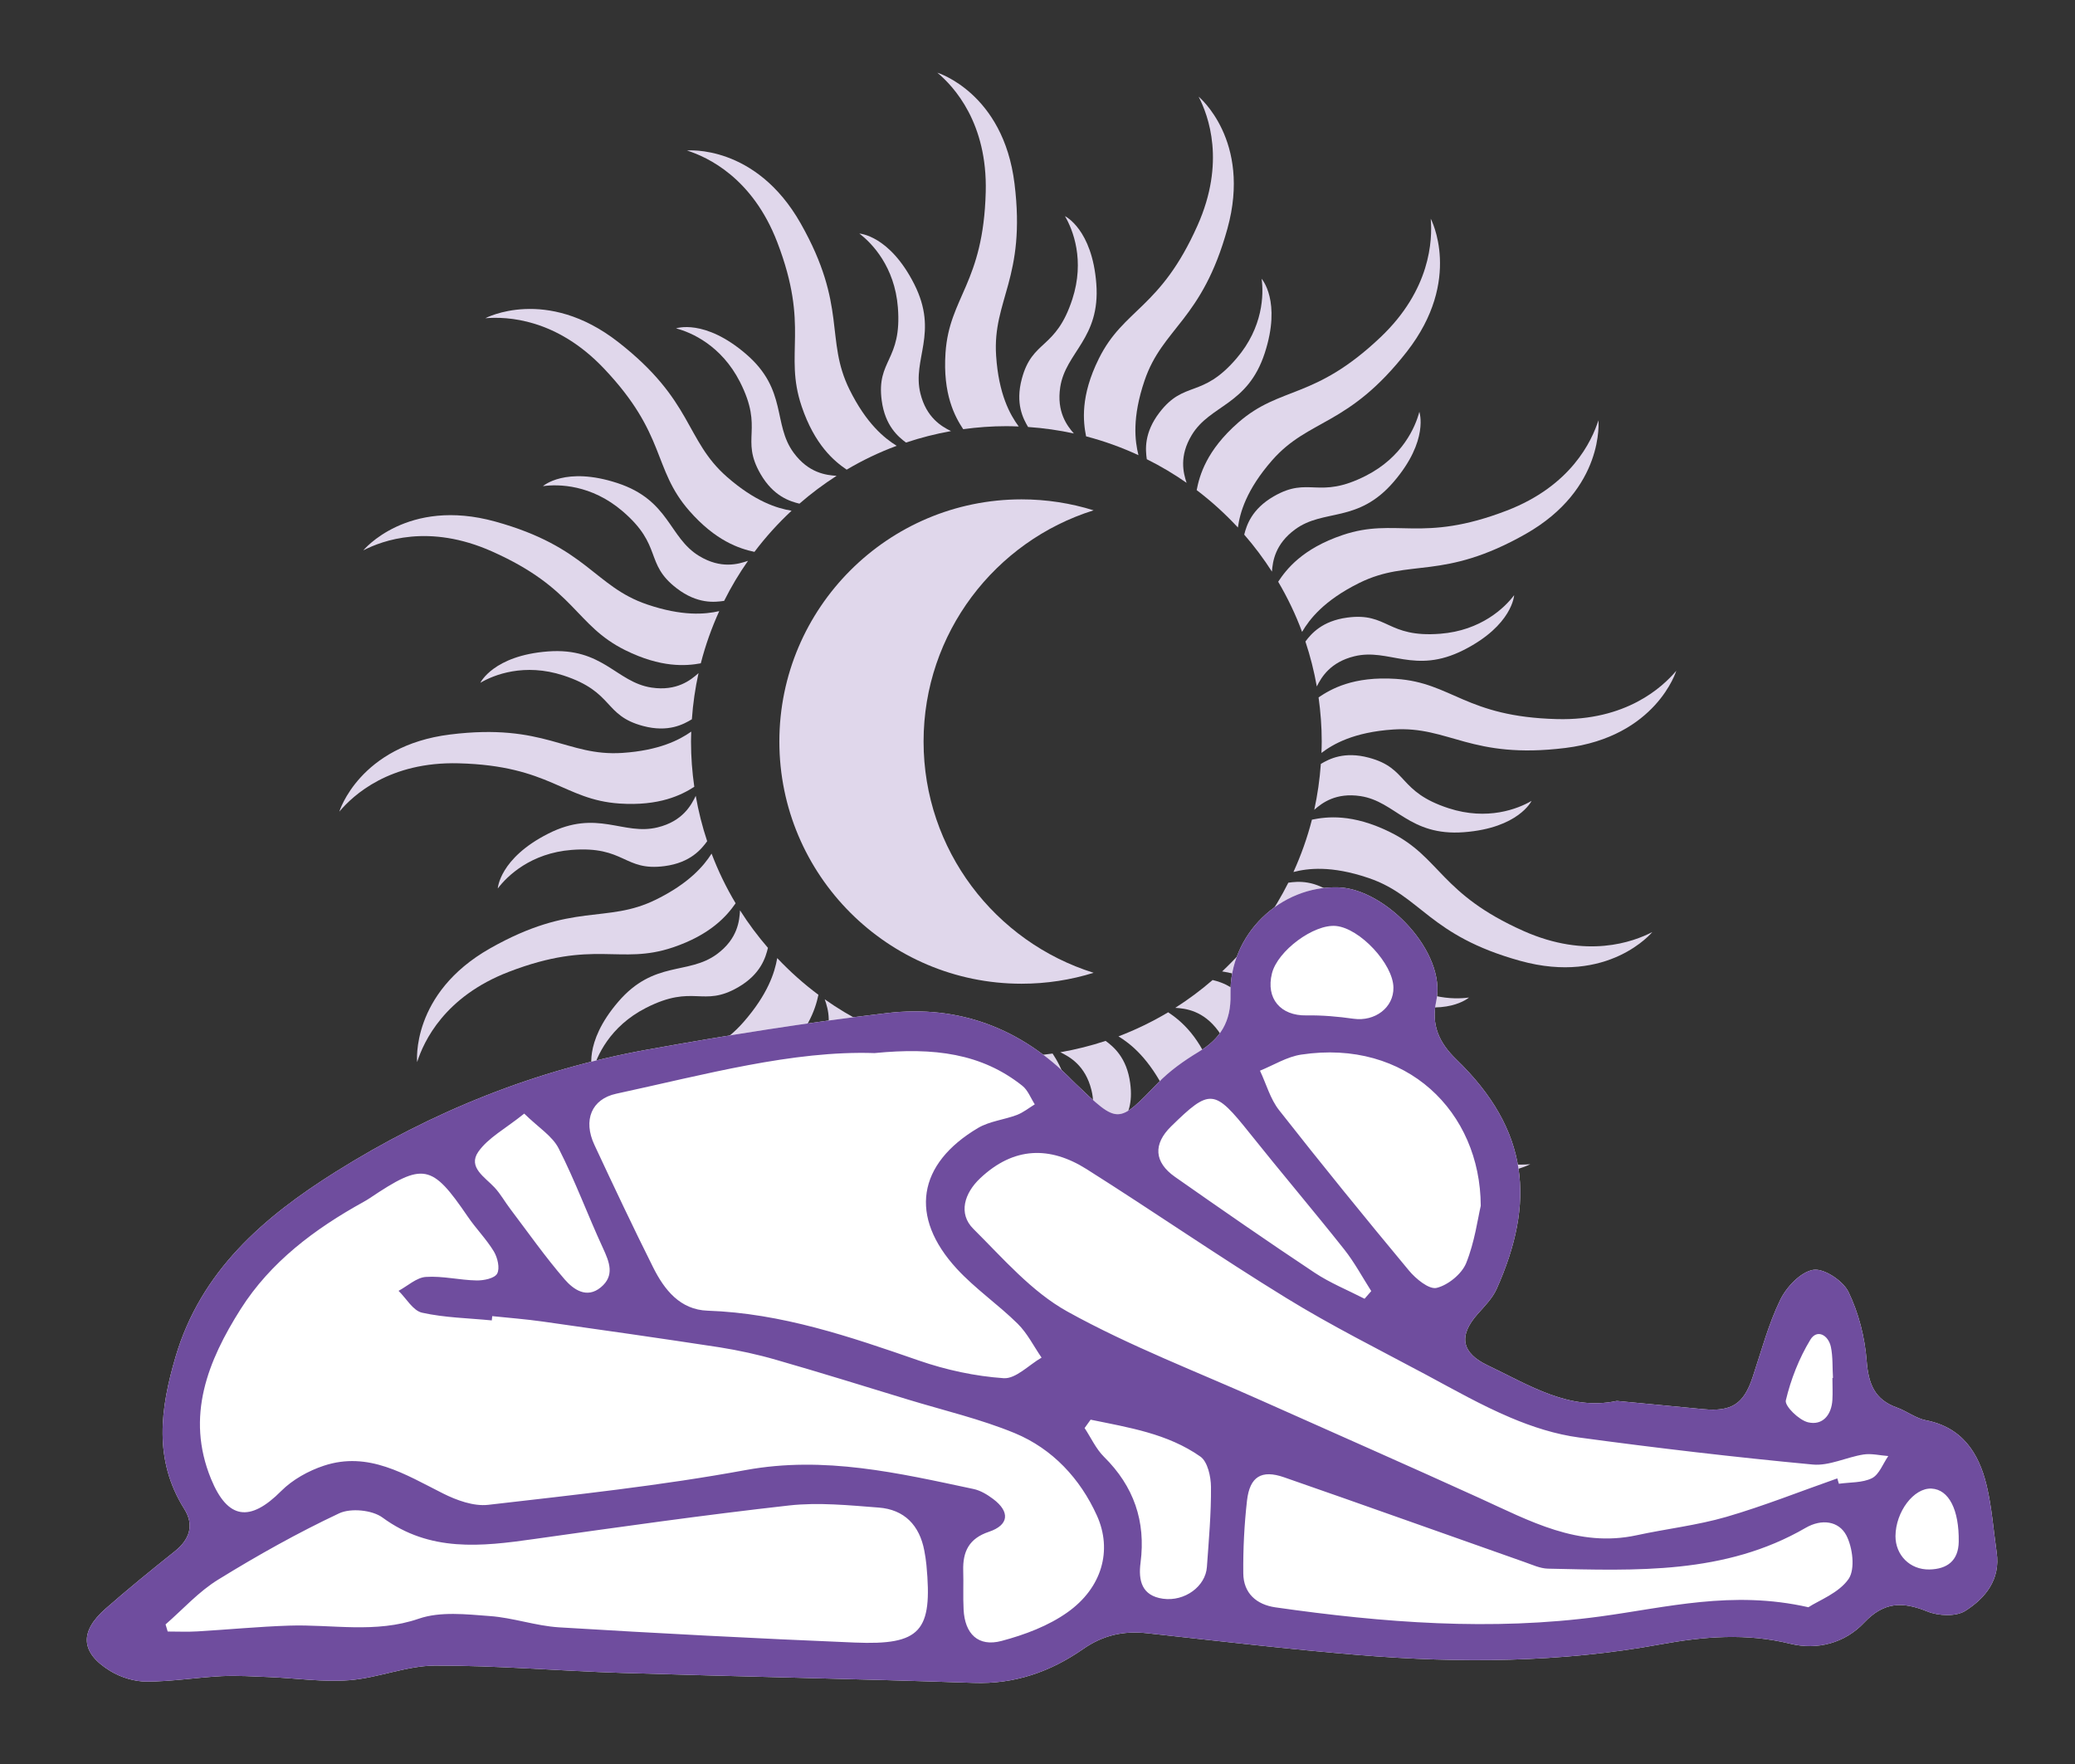 <svg xmlns="http://www.w3.org/2000/svg" xmlns:xlink="http://www.w3.org/1999/xlink" id="Layer_1" x="0px" y="0px" width="115.667px" height="98.333px" viewBox="18.333 24.548 115.667 98.333" xml:space="preserve"><rect x="18.333" y="24.548" width="115.667" height="98.333" fill="#333333" stroke="none"/><g>	<g>		<path fill="#E0D7EB" d="M82.962,47.545c-0.857,1.12-0.781,2.06-0.703,2.597c0.775,0.385,1.516,0.827,2.219,1.317   c-0.186-0.553-0.424-1.488,0.287-2.664c1.027-1.699,3.111-1.644,4.066-4.559c0.951-2.904-0.172-4.151-0.172-4.151   c0.121,0.868,0.09,2.7-1.393,4.433C85.326,46.789,84.359,45.72,82.962,47.545z"></path>		<path fill="#E0D7EB" d="M85.039,51.864c0.826,0.626,1.594,1.325,2.299,2.085c0.111-0.804,0.453-2.083,1.904-3.742   c2.061-2.35,4.24-1.866,7.512-6.058c3.139-4.021,1.332-7.413,1.332-7.413c0.102,1.204-0.008,3.958-2.797,6.606   c-3.699,3.512-5.57,2.698-7.926,4.753C85.576,49.657,85.199,51.052,85.039,51.864z"></path>		<path fill="#E0D7EB" d="M93.183,54.366c-2.266,0.764-3.145,1.918-3.6,2.605c0.521,0.886,0.971,1.819,1.332,2.796   c0.41-0.7,1.215-1.754,3.195-2.732c2.805-1.383,4.633-0.101,9.26-2.721c4.438-2.516,4.064-6.34,4.064-6.34   c-0.367,1.15-1.521,3.653-5.111,5.032C97.562,54.837,96.144,53.37,93.183,54.366z"></path>		<path fill="#E0D7EB" d="M78.193,48.708c-0.385-0.438-0.967-1.213-0.76-2.576c0.299-1.964,2.244-2.708,2.012-5.767   c-0.23-3.047-1.748-3.77-1.748-3.77c0.445,0.754,1.117,2.459,0.412,4.626c-0.926,2.845-2.229,2.228-2.818,4.445   c-0.367,1.375,0.072,2.215,0.35,2.68C76.509,48.405,77.363,48.527,78.193,48.708z"></path>		<path fill="#E0D7EB" d="M94.169,68.919c1.965,0.299,2.709,2.244,5.768,2.012c3.049-0.23,3.77-1.746,3.77-1.746   c-0.754,0.443-2.459,1.115-4.625,0.41c-2.844-0.926-2.229-2.228-4.447-2.818c-1.369-0.366-2.209,0.07-2.674,0.348   c-0.062,0.871-0.186,1.726-0.367,2.558C92.031,69.296,92.804,68.712,94.169,68.919z"></path>		<path fill="#E0D7EB" d="M73.281,35.246c-0.133,5.101-2.031,5.848-2.242,8.965c-0.158,2.313,0.523,3.562,0.986,4.258   c0.787-0.108,1.59-0.168,2.406-0.168c0.23,0,0.459,0.008,0.689,0.018c-0.486-0.657-1.119-1.798-1.26-3.943   c-0.207-3.118,1.678-4.317,1.025-9.595c-0.623-5.062-4.301-6.182-4.301-6.182C71.511,29.376,73.38,31.402,73.281,35.246z"></path>		<path fill="#E0D7EB" d="M68.384,41.683c0.234,2.98-1.205,2.91-0.902,5.186c0.188,1.417,0.922,2.023,1.354,2.345   c0.812-0.271,1.648-0.485,2.508-0.639c-0.521-0.256-1.371-0.744-1.705-2.097c-0.475-1.928,1.039-3.362-0.346-6.099   c-1.381-2.726-3.057-2.813-3.057-2.813C66.935,38.094,68.207,39.412,68.384,41.683z"></path>		<path fill="#E0D7EB" d="M78.875,48.868c1.012,0.264,1.988,0.618,2.92,1.05c-0.199-0.789-0.363-2.092,0.338-4.156   c1.004-2.959,3.203-3.348,4.621-8.472c1.359-4.916-1.607-7.356-1.607-7.356c0.555,1.072,1.508,3.66-0.057,7.173   c-2.074,4.661-4.113,4.625-5.502,7.425C78.544,46.629,78.712,48.052,78.875,48.868z"></path>		<path fill="#E0D7EB" d="M57.308,55.537c-1.7-1.026-1.643-3.11-4.559-4.065c-2.903-0.952-4.151,0.172-4.151,0.172   c0.867-0.123,2.699-0.09,4.431,1.39c2.274,1.943,1.206,2.911,3.029,4.306c1.152,0.882,2.112,0.776,2.641,0.697   c0.389-0.779,0.834-1.524,1.33-2.231C59.486,55.991,58.526,56.274,57.308,55.537z"></path>		<path fill="#E0D7EB" d="M54.993,70.661c-1.929,0.477-3.362-1.037-6.099,0.35c-2.726,1.379-2.813,3.057-2.813,3.057   c0.525-0.699,1.845-1.973,4.116-2.15c2.982-0.232,2.91,1.205,5.186,0.902c1.452-0.191,2.055-0.957,2.37-1.387   c-0.272-0.818-0.486-1.662-0.637-2.529C56.868,69.415,56.395,70.318,54.993,70.661z"></path>		<path fill="#E0D7EB" d="M54.646,62.87c-1.963-0.3-2.708-2.246-5.768-2.014c-3.046,0.231-3.769,1.748-3.769,1.748   c0.753-0.445,2.458-1.116,4.625-0.411c2.845,0.926,2.227,2.228,4.446,2.818c1.415,0.378,2.265-0.1,2.72-0.374   c0.062-0.876,0.186-1.735,0.371-2.572C56.843,62.446,56.063,63.085,54.646,62.87z"></path>		<path fill="#E0D7EB" d="M96.16,62.386c-2.393-0.161-3.645,0.572-4.326,1.032c0.113,0.804,0.176,1.623,0.176,2.459   c0,0.213-0.008,0.425-0.016,0.636c0.645-0.488,1.791-1.158,4.002-1.306c3.121-0.205,4.318,1.681,9.596,1.029   c5.064-0.626,6.182-4.302,6.182-4.302c-0.777,0.923-2.805,2.793-6.646,2.693C100.025,64.498,99.279,62.599,96.16,62.386z"></path>		<path fill="#E0D7EB" d="M93.824,61.127c1.93-0.476,3.361,1.037,6.098-0.35c2.727-1.379,2.814-3.056,2.814-3.056   c-0.525,0.699-1.846,1.972-4.117,2.149c-2.982,0.234-2.91-1.205-5.186-0.901c-1.396,0.185-2.008,0.899-2.332,1.335   c0.271,0.811,0.482,1.646,0.635,2.504C91.996,62.285,92.49,61.454,93.824,61.127z"></path>		<path fill="#E0D7EB" d="M90.521,54.059c1.6-1.179,3.502-0.328,5.5-2.656c1.99-2.318,1.43-3.901,1.43-3.901   c-0.219,0.849-0.949,2.529-2.979,3.562c-2.666,1.356-3.148,0-5.139,1.15c-1.223,0.707-1.51,1.604-1.643,2.131   c0.562,0.647,1.08,1.337,1.545,2.062C89.277,55.826,89.416,54.871,90.521,54.059z"></path>		<path fill="#E0D7EB" d="M91.507,76.251c1.701,1.027,1.645,3.111,4.559,4.066c2.902,0.951,4.152-0.172,4.152-0.172   c-0.867,0.123-2.701,0.09-4.432-1.393c-2.275-1.941-1.205-2.908-3.029-4.305c-1.131-0.865-2.074-0.781-2.609-0.701   c-0.391,0.777-0.836,1.521-1.332,2.227C89.365,75.786,90.312,75.529,91.507,76.251z"></path>		<path fill="#E0D7EB" d="M58.295,77.728c-1.6,1.178-3.503,0.328-5.501,2.656c-1.99,2.316-1.43,3.9-1.43,3.9   c0.218-0.848,0.95-2.527,2.98-3.562c2.665-1.357,3.149,0,5.137-1.15c1.273-0.736,1.533-1.68,1.66-2.195   c-0.568-0.656-1.089-1.354-1.557-2.092C59.552,75.855,59.462,76.87,58.295,77.728z"></path>		<path fill="#E0D7EB" d="M61.66,38.047c1.828,4.763,0.359,6.179,1.357,9.142c0.73,2.164,1.816,3.062,2.512,3.535   c0.883-0.521,1.814-0.969,2.789-1.329c-0.697-0.429-1.697-1.247-2.631-3.135c-1.383-2.803-0.102-4.632-2.721-9.259   c-2.515-4.438-6.339-4.065-6.339-4.065C57.777,33.302,60.28,34.457,61.66,38.047z"></path>		<path fill="#E0D7EB" d="M80.431,90.105c-0.234-2.982,1.205-2.91,0.902-5.188c-0.189-1.432-0.939-2.037-1.369-2.355   c-0.818,0.271-1.66,0.482-2.527,0.633c0.518,0.252,1.398,0.729,1.738,2.115c0.477,1.928-1.037,3.361,0.35,6.098   c1.379,2.727,3.057,2.814,3.057,2.814C81.88,93.695,80.609,92.376,80.431,90.105z"></path>		<path fill="#E0D7EB" d="M87.363,93.673c-1.828-4.762-0.361-6.18-1.357-9.141c-0.746-2.211-1.863-3.102-2.555-3.564   c-0.879,0.523-1.807,0.975-2.771,1.342c0.697,0.426,1.711,1.238,2.656,3.15c1.383,2.803,0.1,4.635,2.721,9.26   c2.516,4.438,6.34,4.064,6.34,4.064C91.244,98.419,88.742,97.263,87.363,93.673z"></path>		<path fill="#E0D7EB" d="M75.742,96.474c0.131-5.1,2.029-5.848,2.242-8.965c0.154-2.297-0.516-3.541-0.977-4.242   c-0.842,0.123-1.701,0.189-2.576,0.189c-0.168,0-0.334-0.008-0.498-0.014c0.479,0.662,1.09,1.801,1.229,3.902   c0.205,3.117-1.68,4.316-1.029,9.596c0.625,5.061,4.301,6.182,4.301,6.182C77.511,102.343,75.64,100.318,75.742,96.474z"></path>		<path fill="#E0D7EB" d="M70.578,83.027c0.381,0.43,1.021,1.209,0.807,2.629c-0.299,1.963-2.246,2.709-2.012,5.768   c0.23,3.049,1.748,3.77,1.748,3.77c-0.447-0.752-1.117-2.459-0.412-4.625c0.926-2.846,2.227-2.229,2.818-4.445   c0.377-1.412-0.096-2.26-0.371-2.715C72.277,83.343,71.416,83.216,70.578,83.027z"></path>		<path fill="#E0D7EB" d="M59.579,45.831c1.356,2.666,0,3.15,1.15,5.138c0.724,1.25,1.646,1.522,2.167,1.651   c0.65-0.566,1.344-1.085,2.072-1.552c-0.578-0.036-1.561-0.152-2.395-1.287c-1.178-1.6-0.328-3.503-2.655-5.501   c-2.318-1.991-3.901-1.43-3.901-1.43C56.865,43.069,58.545,43.802,59.579,45.831z"></path>		<path fill="#E0D7EB" d="M97.029,86.638c-3.514-3.699-2.699-5.57-4.754-7.926c-1.555-1.779-2.941-2.16-3.754-2.322   c-0.619,0.828-1.312,1.596-2.062,2.301c0.805,0.119,2.07,0.469,3.705,1.9c2.352,2.061,1.865,4.24,6.057,7.514   c4.021,3.137,7.416,1.33,7.416,1.33C102.429,89.536,99.675,89.427,97.029,86.638z"></path>		<path fill="#E0D7EB" d="M89.238,85.956c-1.357-2.664,0-3.148-1.15-5.137c-0.721-1.244-1.639-1.521-2.16-1.65   c-0.652,0.566-1.35,1.084-2.082,1.551c0.576,0.035,1.562,0.15,2.398,1.287c1.178,1.602,0.328,3.504,2.654,5.5   c2.318,1.99,3.9,1.432,3.9,1.432C91.951,88.72,90.271,87.988,89.238,85.956z"></path>		<path fill="#E0D7EB" d="M103.265,76.439c-4.66-2.072-4.625-4.113-7.424-5.502c-2.133-1.059-3.566-0.869-4.377-0.705   c-0.258,1.01-0.607,1.986-1.031,2.918c0.787-0.203,2.094-0.375,4.178,0.33c2.959,1.004,3.348,3.205,8.471,4.623   c4.916,1.359,7.357-1.607,7.357-1.607C109.367,77.05,106.781,78.001,103.265,76.439z"></path>		<path fill="#E0D7EB" d="M45.756,55.281c4.661,2.073,4.625,4.113,7.424,5.502c2,0.992,3.386,0.888,4.218,0.735   c0.257-1.008,0.605-1.979,1.028-2.909c-0.799,0.183-2.068,0.29-4.015-0.37c-2.96-1.003-3.347-3.204-8.471-4.622   c-4.916-1.36-7.357,1.607-7.357,1.607C39.655,54.67,42.243,53.718,45.756,55.281z"></path>		<path fill="#E0D7EB" d="M70.162,82.933c-1.006-0.252-1.979-0.594-2.906-1.008c0.184,0.799,0.299,2.072-0.367,4.033   c-1.002,2.959-3.203,3.348-4.621,8.473c-1.36,4.916,1.607,7.355,1.607,7.355c-0.555-1.072-1.508-3.66,0.055-7.172   c2.074-4.662,4.115-4.625,5.504-7.424C70.441,85.157,70.318,83.761,70.162,82.933z"></path>		<path fill="#E0D7EB" d="M51.994,45.082c3.512,3.7,2.698,5.57,4.753,7.925c1.483,1.699,2.815,2.124,3.641,2.3   c0.622-0.825,1.316-1.592,2.07-2.293c-0.811-0.134-2.035-0.515-3.601-1.886c-2.351-2.06-1.866-4.24-6.058-7.512   c-4.021-3.139-7.413-1.331-7.413-1.331C46.591,42.183,49.346,42.293,51.994,45.082z"></path>		<path fill="#E0D7EB" d="M52.862,69.333c2.225,0.15,3.462-0.475,4.173-0.933c-0.118-0.824-0.183-1.665-0.183-2.521   c0-0.187,0.009-0.369,0.014-0.555c-0.67,0.473-1.802,1.053-3.841,1.188c-3.119,0.206-4.318-1.681-9.595-1.027   c-5.062,0.624-6.183,4.3-6.183,4.3c0.779-0.924,2.805-2.793,6.649-2.694C48.996,67.222,49.744,69.12,52.862,69.333z"></path>		<path fill="#E0D7EB" d="M65.851,84.243c0.891-1.162,0.775-2.129,0.695-2.654c-0.781-0.393-1.529-0.842-2.24-1.344   c0.189,0.539,0.492,1.51-0.256,2.748c-1.027,1.701-3.111,1.645-4.066,4.561c-0.952,2.902,0.172,4.148,0.172,4.148   c-0.123-0.865-0.09-2.697,1.39-4.43C63.49,84.997,64.457,86.068,65.851,84.243z"></path>		<path fill="#E0D7EB" d="M63.955,79.993c-0.826-0.613-1.592-1.301-2.297-2.045c-0.139,0.809-0.528,2.021-1.878,3.564   c-2.06,2.352-4.241,1.865-7.512,6.057c-3.139,4.021-1.331,7.414-1.331,7.414c-0.102-1.205,0.008-3.959,2.797-6.605   c3.7-3.514,5.57-2.699,7.925-4.754C63.349,82.148,63.779,80.82,63.955,79.993z"></path>		<path fill="#E0D7EB" d="M55.838,77.353c2.113-0.711,3.019-1.766,3.501-2.461c-0.524-0.875-0.973-1.801-1.34-2.768   c-0.44,0.693-1.265,1.658-3.09,2.559c-2.803,1.385-4.632,0.102-9.258,2.723c-4.438,2.516-4.066,6.338-4.066,6.338   c0.367-1.148,1.522-3.652,5.113-5.031C51.459,76.882,52.876,78.351,55.838,77.353z"></path>	</g>	<path fill="#E0D7EB" d="M75.277,52.38c1.396,0,2.748,0.215,4.018,0.611c-5.486,1.715-9.479,6.843-9.479,12.888  c0,6.042,3.992,11.173,9.479,12.888c-1.27,0.395-2.619,0.609-4.018,0.609c-7.445,0-13.5-6.055-13.5-13.498  C61.777,58.435,67.832,52.38,75.277,52.38z"></path></g><path fill="#FFFFFF" d="M108.462,102.629c1.682,0.159,3.252,0.308,4.82,0.459c1.578,0.148,2.248-0.286,2.744-1.768 c0.486-1.455,0.879-2.954,1.541-4.321c0.35-0.721,1.139-1.557,1.84-1.675c0.596-0.101,1.664,0.609,1.965,1.229 c0.568,1.173,0.914,2.526,1.014,3.834c0.098,1.282,0.434,2.166,1.686,2.612c0.549,0.195,1.045,0.597,1.605,0.706 c2.031,0.392,2.957,1.815,3.395,3.623c0.293,1.225,0.383,2.497,0.561,3.742c0.223,1.521-0.639,2.559-1.754,3.264 c-0.52,0.326-1.494,0.28-2.115,0.028c-1.373-0.555-2.412-0.545-3.521,0.629c-1.068,1.13-2.598,1.543-4.119,1.171 c-2.443-0.601-4.812-0.405-7.246,0.038c-5.547,1.013-11.15,1.055-16.748,0.596c-3.961-0.326-7.904-0.787-11.855-1.22 c-1.316-0.142-2.453,0.106-3.57,0.884c-1.811,1.261-3.812,1.966-6.098,1.884c-6.543-0.227-13.085-0.349-19.626-0.556 c-3.464-0.108-6.923-0.417-10.386-0.407c-1.593,0.004-3.179,0.688-4.788,0.813c-1.463,0.115-2.95-0.109-4.432-0.172 c-0.892-0.036-1.789-0.095-2.678-0.054c-1.398,0.073-2.789,0.302-4.183,0.305c-0.683,0-1.446-0.233-2.034-0.591 c-1.657-1.015-1.729-2.186-0.265-3.472c1.254-1.1,2.552-2.158,3.857-3.196c0.839-0.67,1.098-1.469,0.529-2.37 c-1.73-2.751-1.322-5.617-0.48-8.479c1.407-4.771,4.902-7.784,8.922-10.305c5.363-3.364,11.157-5.691,17.385-6.813 c4.433-0.798,8.891-1.51,13.364-2.036c3.989-0.468,7.476,0.852,10.313,3.752c0.064,0.064,0.129,0.127,0.195,0.19 c2.381,2.282,2.352,2.26,4.586-0.051c0.648-0.671,1.445-1.235,2.248-1.72c1.24-0.747,1.828-1.698,1.791-3.211 c-0.078-3.35,2.785-6.076,6.031-5.965c2.615,0.091,6.029,3.611,5.438,6.336c-0.285,1.312,0.135,2.302,1.121,3.255 c4.076,3.943,4.41,7.969,2.238,12.807c-0.236,0.516-0.67,0.949-1.055,1.385c-1.084,1.222-0.889,2.172,0.572,2.862 C103.587,101.751,105.8,103.196,108.462,102.629z"></path><path fill="#6F4D9E" d="M108.462,102.629c1.682,0.159,3.252,0.308,4.82,0.459c1.578,0.148,2.248-0.286,2.744-1.768 c0.486-1.455,0.879-2.954,1.541-4.321c0.35-0.721,1.139-1.557,1.84-1.675c0.596-0.101,1.664,0.609,1.965,1.229 c0.568,1.173,0.914,2.526,1.014,3.834c0.098,1.282,0.434,2.166,1.686,2.612c0.549,0.195,1.045,0.597,1.605,0.706 c2.031,0.392,2.957,1.815,3.395,3.623c0.293,1.225,0.383,2.497,0.561,3.742c0.223,1.521-0.639,2.559-1.754,3.264 c-0.52,0.326-1.494,0.28-2.115,0.028c-1.373-0.555-2.412-0.545-3.521,0.629c-1.068,1.13-2.598,1.543-4.119,1.171 c-2.443-0.601-4.812-0.405-7.246,0.038c-5.547,1.013-11.15,1.055-16.748,0.596c-3.961-0.326-7.904-0.787-11.855-1.22 c-1.316-0.142-2.453,0.106-3.57,0.884c-1.811,1.261-3.812,1.966-6.098,1.884c-6.543-0.227-13.085-0.349-19.626-0.556 c-3.464-0.108-6.923-0.417-10.386-0.407c-1.593,0.004-3.179,0.688-4.788,0.813c-1.463,0.115-2.95-0.109-4.432-0.172 c-0.892-0.036-1.789-0.095-2.678-0.054c-1.398,0.073-2.789,0.302-4.183,0.305c-0.683,0-1.446-0.233-2.034-0.591 c-1.657-1.015-1.729-2.186-0.265-3.472c1.254-1.1,2.552-2.158,3.857-3.196c0.839-0.67,1.098-1.469,0.529-2.37 c-1.73-2.751-1.322-5.617-0.48-8.479c1.407-4.771,4.902-7.784,8.922-10.305c5.363-3.364,11.157-5.691,17.385-6.813 c4.433-0.798,8.891-1.51,13.364-2.036c3.989-0.468,7.476,0.852,10.313,3.752c0.064,0.064,0.129,0.127,0.195,0.19 c2.381,2.282,2.352,2.26,4.586-0.051c0.648-0.671,1.445-1.235,2.248-1.72c1.24-0.747,1.828-1.698,1.791-3.211 c-0.078-3.35,2.785-6.076,6.031-5.965c2.615,0.091,6.029,3.611,5.438,6.336c-0.285,1.312,0.135,2.302,1.121,3.255 c4.076,3.943,4.41,7.969,2.238,12.807c-0.236,0.516-0.67,0.949-1.055,1.385c-1.084,1.222-0.889,2.172,0.572,2.862 C103.587,101.751,105.8,103.196,108.462,102.629z M45.771,97.903c-0.009,0.079-0.016,0.158-0.024,0.238 c-1.298-0.127-2.622-0.149-3.888-0.43c-0.502-0.111-0.876-0.794-1.309-1.218c0.506-0.271,0.999-0.74,1.521-0.775 c0.934-0.063,1.884,0.179,2.829,0.196c0.396,0.008,1.005-0.116,1.147-0.381c0.162-0.301,0.022-0.89-0.185-1.236 c-0.417-0.688-1.002-1.275-1.456-1.944c-2.006-2.939-2.468-3.034-5.468-1.022c-0.111,0.074-0.228,0.143-0.346,0.209 c-2.713,1.498-5.18,3.345-6.845,5.972c-1.821,2.873-3.079,5.974-1.652,9.459c0.931,2.273,2.174,2.427,3.916,0.676 c0.632-0.633,1.516-1.123,2.373-1.407c2.49-0.823,4.533,0.486,6.638,1.543c0.764,0.384,1.713,0.729,2.525,0.637 c4.795-0.553,9.608-1.065,14.354-1.938c4.388-0.803,8.521,0.168,12.711,1.058c0.382,0.083,0.757,0.311,1.075,0.549 c0.961,0.717,0.895,1.458-0.232,1.835c-1.102,0.37-1.459,1.096-1.429,2.162c0.023,0.721-0.017,1.444,0.021,2.165 c0.066,1.363,0.815,2.1,2.115,1.755c1.285-0.341,2.613-0.837,3.684-1.601c1.904-1.351,2.512-3.44,1.633-5.386 c-0.934-2.062-2.475-3.721-4.58-4.595c-1.906-0.785-3.943-1.261-5.924-1.864c-2.455-0.749-4.905-1.513-7.371-2.22 c-1.029-0.299-2.088-0.528-3.149-0.698c-3.29-0.503-6.582-0.973-9.876-1.438C47.648,98.073,46.705,98,45.771,97.903z M67.085,83.242 c-4.569-0.152-9.465,1.199-14.403,2.265c-1.373,0.297-1.861,1.474-1.213,2.855c1.069,2.289,2.145,4.571,3.275,6.829 c0.625,1.246,1.5,2.356,3.032,2.408c4.124,0.141,7.942,1.449,11.78,2.779c1.514,0.524,3.135,0.875,4.729,0.984 c0.672,0.043,1.402-0.74,2.109-1.147c-0.438-0.635-0.791-1.354-1.33-1.887c-1.084-1.071-2.369-1.949-3.398-3.068 c-2.664-2.896-2.201-5.839,1.193-7.849c0.643-0.376,1.451-0.453,2.162-0.722c0.355-0.136,0.666-0.389,0.994-0.59 c-0.227-0.352-0.383-0.79-0.695-1.037C73.054,83.264,70.416,82.913,67.085,83.242z M120.75,106.947 c0.027,0.1,0.057,0.197,0.088,0.299c0.623-0.09,1.312-0.045,1.846-0.312c0.404-0.206,0.611-0.808,0.908-1.233 c-0.465-0.033-0.939-0.155-1.383-0.086c-0.951,0.149-1.91,0.645-2.828,0.559c-4.348-0.409-8.689-0.919-13.016-1.505 c-1.309-0.174-2.617-0.594-3.838-1.113c-1.609-0.681-3.143-1.551-4.686-2.38c-2.617-1.401-5.283-2.731-7.805-4.283 c-3.766-2.312-7.4-4.826-11.135-7.185c-2.049-1.29-4.055-1.255-5.932,0.512c-0.878,0.829-1.234,1.967-0.379,2.818 c1.654,1.643,3.25,3.506,5.244,4.61c3.477,1.928,7.23,3.355,10.877,4.988c4.033,1.801,8.072,3.577,12.096,5.408 c2.791,1.27,5.5,2.775,8.754,2.072c1.66-0.36,3.371-0.552,5.002-1.024C116.654,108.484,118.689,107.669,120.75,106.947z  M27.562,115.085c0.039,0.132,0.081,0.264,0.119,0.396c0.555,0,1.11,0.026,1.661-0.007c1.698-0.1,3.394-0.265,5.093-0.321 c2.409-0.082,4.816,0.45,7.243-0.387c1.197-0.412,2.638-0.246,3.953-0.147c1.296,0.091,2.568,0.548,3.863,0.629 c5.492,0.333,10.986,0.622,16.482,0.848c3.684,0.153,4.348-0.624,4-4.315c-0.028-0.271-0.066-0.541-0.118-0.804 c-0.266-1.416-1.112-2.295-2.542-2.404c-1.661-0.128-3.353-0.3-4.994-0.118c-4.751,0.532-9.488,1.205-14.224,1.872 c-2.939,0.418-5.798,0.741-8.443-1.198c-0.575-0.423-1.768-0.538-2.415-0.236c-2.315,1.089-4.559,2.348-6.738,3.691 C29.417,113.248,28.534,114.238,27.562,115.085z M119.138,114.128c0.6-0.39,1.699-0.792,2.244-1.58 c0.373-0.547,0.225-1.757-0.133-2.435c-0.42-0.79-1.371-0.929-2.266-0.409c-4.494,2.604-9.445,2.38-14.367,2.273 c-0.436-0.011-0.871-0.219-1.299-0.367c-4.469-1.572-8.926-3.17-13.4-4.723c-1.264-0.441-1.918-0.04-2.072,1.296 c-0.152,1.34-0.221,2.702-0.207,4.055c0.008,1.11,0.736,1.742,1.785,1.895c6.012,0.859,12.045,1.329,18.092,0.512 C111.222,114.146,114.89,113.164,119.138,114.128z M100.875,91.754c-0.02-5.243-4.137-9.315-10.01-8.427 c-0.795,0.119-1.533,0.587-2.297,0.896c0.35,0.736,0.572,1.573,1.064,2.198c2.367,3.015,4.785,5.99,7.236,8.936 c0.385,0.466,1.125,1.074,1.547,0.972c0.633-0.153,1.391-0.767,1.643-1.371C100.541,93.763,100.712,92.443,100.875,91.754z  M94.398,96.935c0.127-0.144,0.252-0.284,0.373-0.428c-0.494-0.774-0.936-1.601-1.504-2.319c-1.729-2.181-3.535-4.304-5.271-6.481 c-1.973-2.471-2.207-2.509-4.385-0.376c-1.002,0.983-0.951,1.988,0.219,2.81c2.576,1.805,5.164,3.602,7.785,5.342 C92.482,96.058,93.466,96.456,94.398,96.935z M79.128,103.674c-0.111,0.155-0.225,0.311-0.336,0.466 c0.357,0.539,0.631,1.157,1.078,1.601c1.666,1.646,2.34,3.593,2.041,5.901c-0.131,1.001,0.068,1.846,1.252,2.012 c1.209,0.167,2.375-0.688,2.447-1.775c0.105-1.482,0.24-2.972,0.227-4.459c-0.004-0.578-0.189-1.405-0.588-1.687 C83.419,104.447,81.25,104.111,79.128,103.674z M47.555,86.615c-1.052,0.847-2.012,1.344-2.56,2.129 c-0.597,0.859,0.368,1.41,0.908,1.991c0.333,0.358,0.574,0.8,0.875,1.194c0.999,1.32,1.953,2.679,3.034,3.93 c0.479,0.549,1.22,1.094,2.013,0.438c0.787-0.652,0.48-1.406,0.114-2.197c-0.846-1.833-1.544-3.739-2.461-5.537 C49.129,87.865,48.341,87.388,47.555,86.615z M96.007,79.59c-0.016-1.315-1.867-3.302-3.199-3.432 c-1.229-0.12-3.258,1.379-3.572,2.641c-0.352,1.401,0.48,2.37,1.92,2.343c0.875-0.015,1.762,0.064,2.631,0.187 C94.972,81.494,96.027,80.709,96.007,79.59z M127.519,110.473c0.025-1.781-0.551-2.908-1.516-2.958 c-0.988-0.05-2.002,1.292-2.01,2.65c0,1.051,0.799,1.878,1.891,1.858C126.863,112.004,127.505,111.544,127.519,110.473z  M120.478,101.349c0.012,0,0.021,0,0.031-0.003c-0.037-0.578,0-1.17-0.117-1.73c-0.146-0.671-0.775-1.002-1.143-0.402 c-0.629,1.035-1.09,2.213-1.369,3.386c-0.07,0.315,0.732,1.099,1.238,1.22c0.803,0.192,1.314-0.399,1.359-1.262 C120.5,102.157,120.478,101.753,120.478,101.349z"></path></svg>